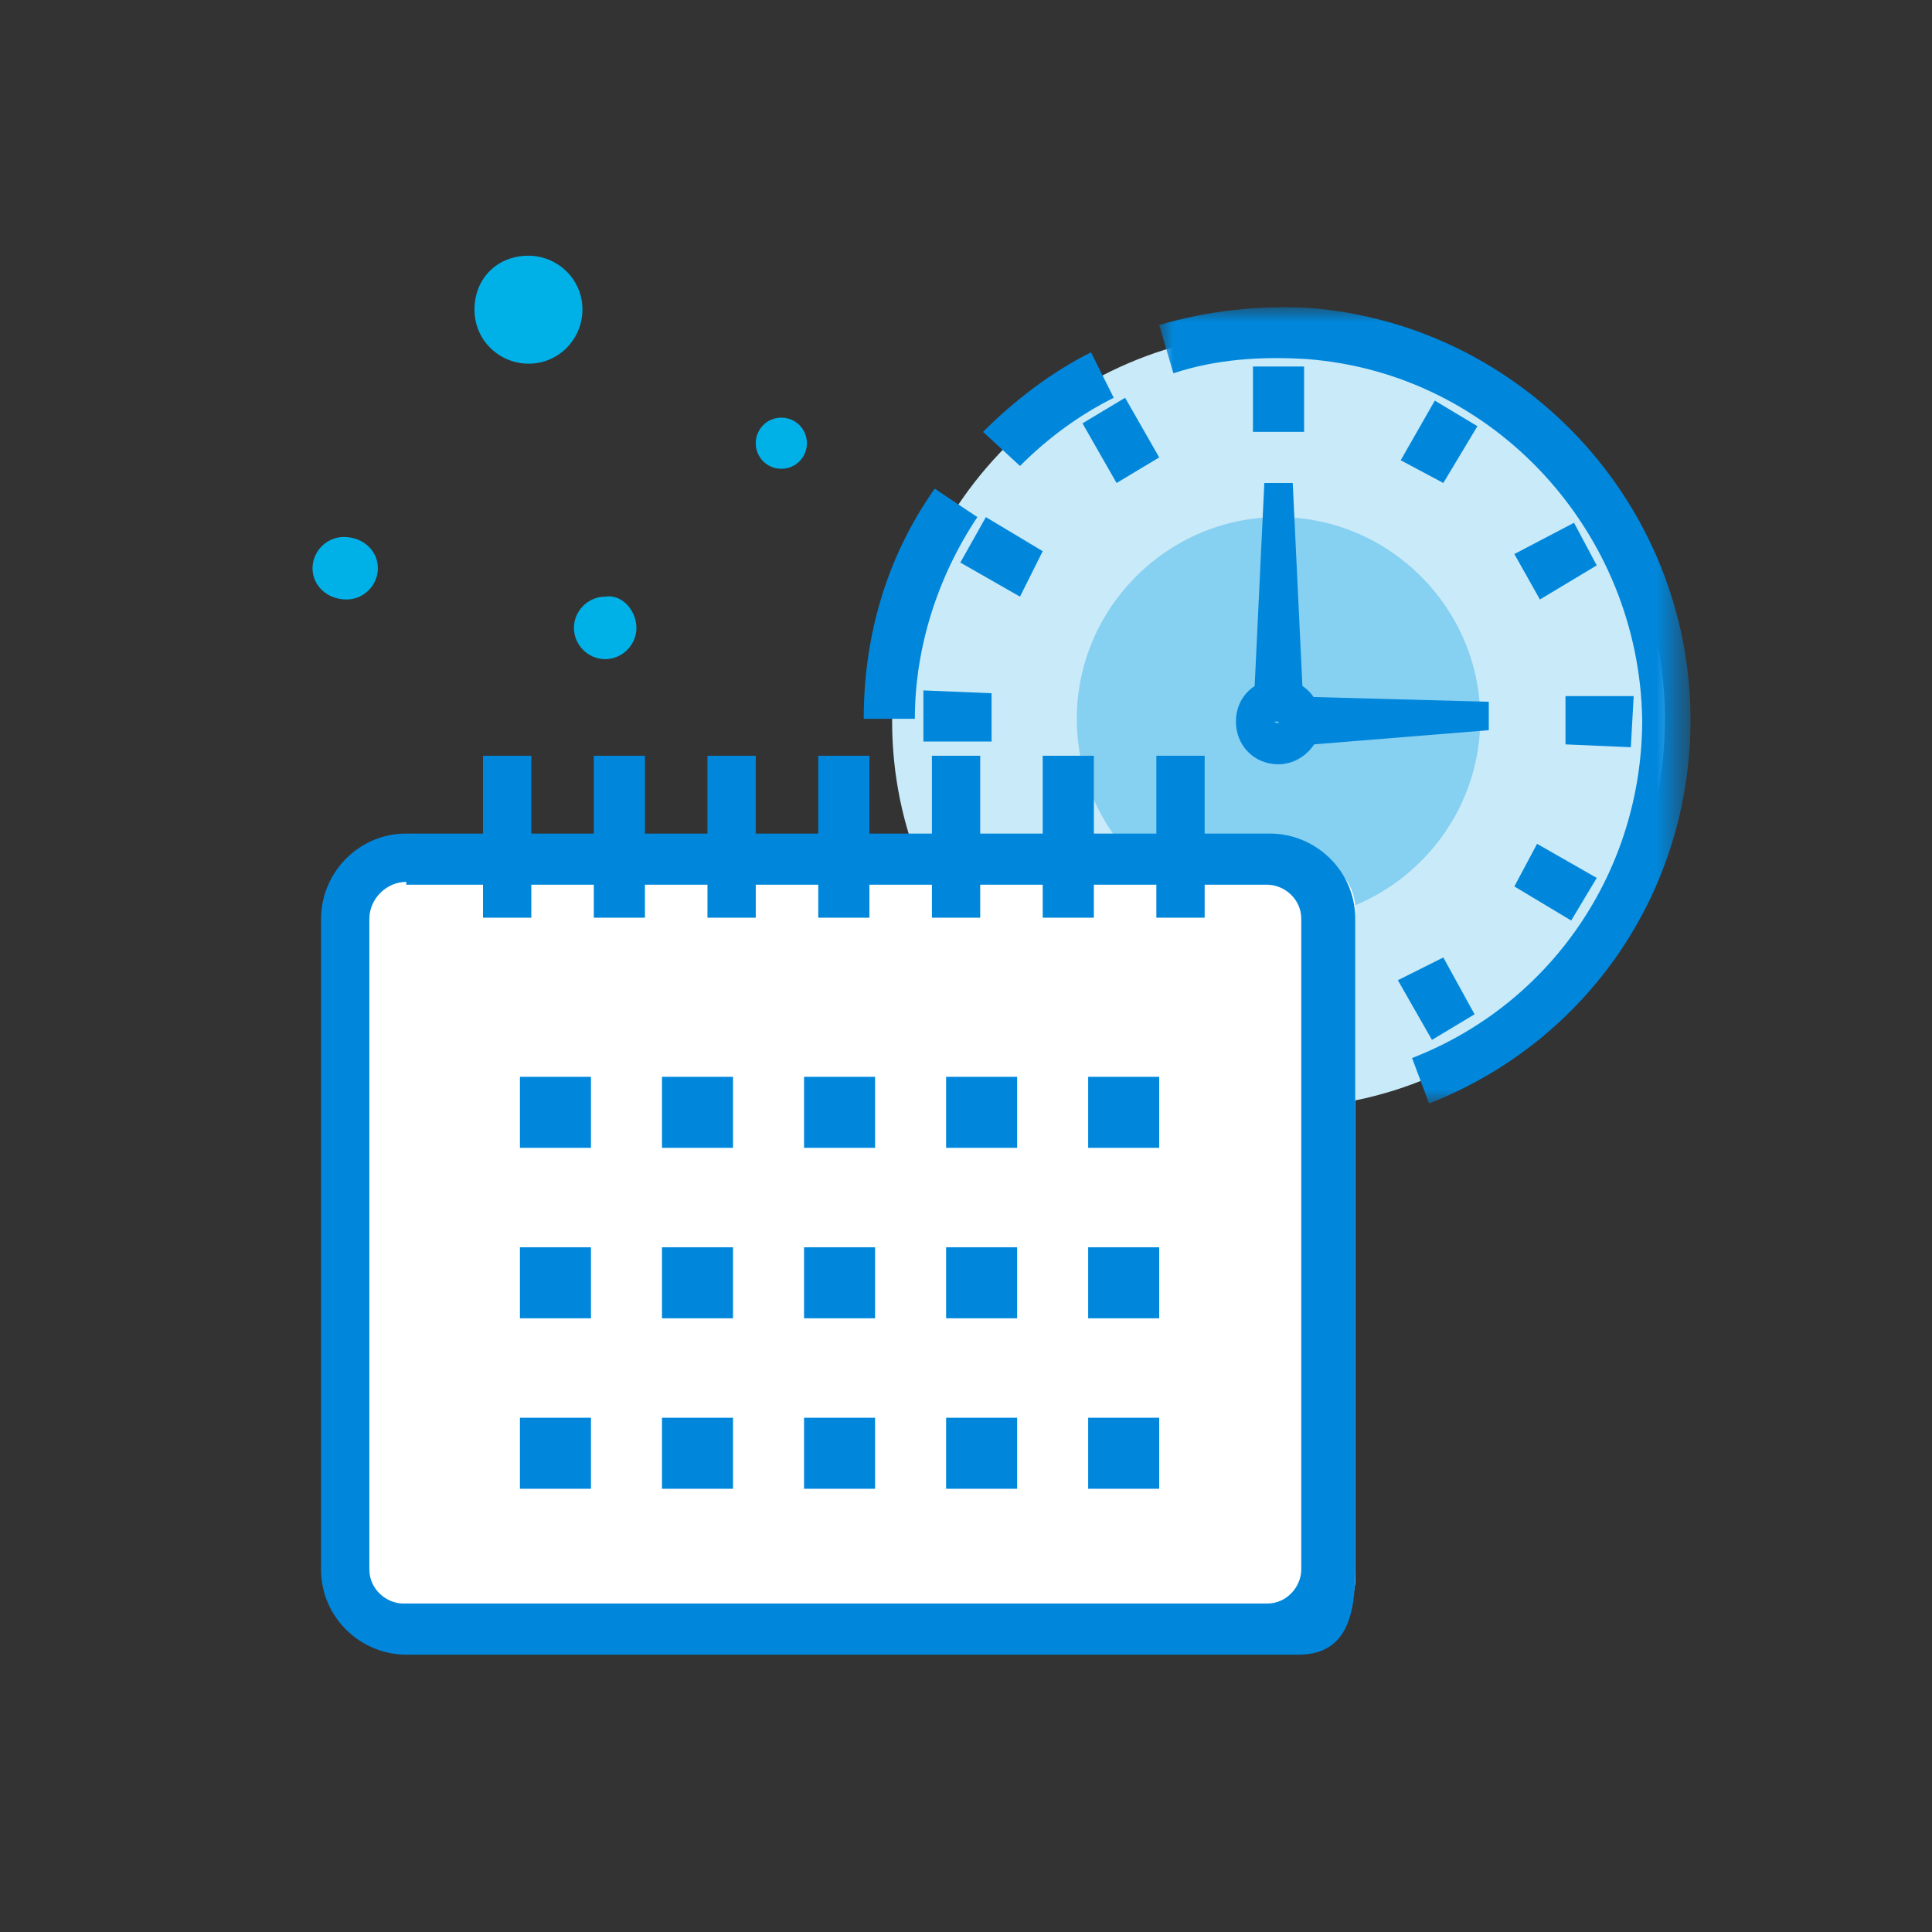 <?xml version="1.0" encoding="UTF-8"?>
<!-- Generator: Adobe Illustrator 18.0.0, SVG Export Plug-In . SVG Version: 6.00 Build 0)  -->
<svg xmlns="http://www.w3.org/2000/svg" xmlns:xlink="http://www.w3.org/1999/xlink" id="Layer_1" x="0px" y="0px" viewBox="11 11 68 68" xml:space="preserve">
<rect x="11" y="11" width="68" height="68" fill="#333333" stroke="none"/>
<filter height="148.5%" width="148.5%" y="-24.3%" id="filter-2" x="-24.3%">
	<feOffset dy="0" in="SourceAlpha" dx="0" result="shadowOffsetOuter1"></feOffset>
	<feGaussianBlur stdDeviation="5.5" in="shadowOffsetOuter1" result="shadowBlurOuter1"></feGaussianBlur>
	
		<feColorMatrix type="matrix" in="shadowBlurOuter1" values="0 0 0 0 0   0 0 0 0 0.259   0 0 0 0 0.38  0 0 0 0.25 0">
		</feColorMatrix>
</filter>
<title>Terminbuchung</title>
<desc>Created with Sketch.</desc>
<g id="Layout">
	<g id="Styles" transform="translate(-241, -3758)">
		<g id="STYLES" transform="translate(220, -460)">
			<g id="Icons---Buttons" transform="translate(30, 4144)">
				<g id="Terminbuchung" transform="translate(2, 85)">
					<g id="Rectangle-5" display="none">
						<g display="inline" filter="url(#filter-2)">
							<rect id="path-1_2_" width="68" height="68"></rect>
						</g>
						<g display="inline">
							<rect id="path-1_1_" fill="#FFFFFF" width="68" height="68"></rect>
						</g>
					</g>
					<g id="Termin-buchen" transform="translate(11, 9)">
						<path id="Fill-1" fill="#C9EAF8" d="M47.6,16.3C47.6,23.9,41.5,30,34,30c-7.5,0-13.6-6.1-13.6-13.6S26.5,2.7,34,2.7        C41.5,2.7,47.6,8.8,47.6,16.3"></path>
						<path id="Fill-3" fill="#86D0F1" d="M41.1,16.3c0,3.9-3.2,7.1-7.1,7.1c-3.9,0-7.1-3.2-7.1-7.1s3.2-7.1,7.1-7.1        C37.9,9.2,41.1,12.4,41.1,16.3"></path>
						<path id="Fill-5" fill="#0087DC" d="M34,16.1c-0.1,0-0.2,0.1-0.2,0.2c0,0.2,0.4,0.2,0.4,0C34.2,16.2,34.1,16.1,34,16.1         M34,17.9c-0.9,0-1.5-0.7-1.5-1.5c0-0.9,0.7-1.5,1.5-1.5c0.9,0,1.5,0.7,1.5,1.5C35.5,17.2,34.8,17.9,34,17.9"></path>
						<g id="Group-9" transform="translate(29, 1.239)">
							<g id="Clip-8">
							</g>
							<defs>
								<filter id="Adobe_OpacityMaskFilter" x="0.8" y="0.6" width="18.7" height="28">
									<feColorMatrix type="matrix" values="1 0 0 0 0  0 1 0 0 0  0 0 1 0 0  0 0 0 1 0"></feColorMatrix>
								</filter>
							</defs>
							<mask maskUnits="userSpaceOnUse" x="0.8" y="0.6" width="18.7" height="28" id="mask-4">
								<g filter="url(#Adobe_OpacityMaskFilter)">
									<polygon id="path-3" fill="#FFFFFF" points="0.8,0.6 19.5,0.6 19.5,28.6 0.8,28.6          "></polygon>
								</g>
							</mask>
							<path id="Fill-7" mask="url(#mask-4)" fill="#0087DC" d="M10.3,28.6L9.7,27c4.9-1.9,8.1-6.6,8.1-11.9         C17.7,8.5,12.6,2.9,6,2.4C4.4,2.3,2.8,2.4,1.3,2.9L0.8,1.2c1.7-0.5,3.5-0.7,5.3-0.6c7.5,0.6,13.4,6.9,13.4,14.5         C19.5,21.1,15.9,26.4,10.3,28.6"></path>
						</g>
						<path id="Fill-10" fill="#0087DC" d="M24.9,7.4l-1.3-1.2c1.1-1.1,2.4-2.1,3.8-2.8l0.8,1.6C27,5.6,25.9,6.4,24.9,7.4"></path>
						<path id="Fill-12" fill="#0087DC" d="M21.2,16.3h-1.8c0-2.9,0.8-5.7,2.5-8.1l1.5,1C22,11.3,21.2,13.8,21.2,16.3"></path>
						<path id="Fill-14" fill="#FFFFFF" d="M34.9,48.4h-32c-1,0-1.8-0.8-1.8-1.8V23c0-1,0.8-1.8,1.8-1.8h32c1,0,1.8,0.8,1.8,1.8        v23.6C36.7,47.6,35.9,48.4,34.9,48.4"></path>
						<g id="Group-18" transform="translate(0, 20.239)">
							<path id="Fill-16" fill="#0087DC" d="M3.3,1.8C2.6,1.8,2,2.4,2,3.1V26c0,0.7,0.6,1.2,1.2,1.2h30.4c0.7,0,1.2-0.6,1.2-1.2V3.1         c0-0.7-0.6-1.2-1.2-1.2H3.3z M33.6,29H3.3c-1.6,0-3-1.3-3-3V3.1c0-1.6,1.3-3,3-3h30.4c1.6,0,3,1.3,3,3V26c0,1.6-0.3,3-2,3         H33.6z"></path>
						</g>
						<polygon id="Fill-25" fill="#0087DC" points="6,23.3 7.7,23.3 7.7,17.6 6,17.6       "></polygon>
						<polygon id="Fill-26" fill="#0087DC" points="9.9,23.3 11.7,23.3 11.7,17.6 9.9,17.6       "></polygon>
						<polygon id="Fill-27" fill="#0087DC" points="13.9,23.3 15.6,23.3 15.6,17.6 13.9,17.6       "></polygon>
						<polygon id="Fill-28" fill="#0087DC" points="17.8,23.3 19.6,23.3 19.6,17.6 17.8,17.6       "></polygon>
						<polygon id="Fill-29" fill="#0087DC" points="21.8,23.3 23.5,23.3 23.5,17.6 21.8,17.6       "></polygon>
						<polygon id="Fill-30" fill="#0087DC" points="25.7,23.3 27.5,23.3 27.5,17.6 25.7,17.6       "></polygon>
						<polygon id="Fill-31" fill="#0087DC" points="29.7,23.3 31.4,23.3 31.4,17.6 29.7,17.6       "></polygon>
						<polygon id="Fill-42" fill="#0087DC" points="33.1,6.2 34.9,6.2 34.9,3.9 33.1,3.9       "></polygon>
						<polygon id="Fill-43" fill="#0087DC" points="39.8,8 38.3,7.2 39.5,5.1 41,6       "></polygon>
						<polygon id="Fill-44" fill="#0087DC" points="43.2,12.1 42.3,10.5 44.4,9.4 45.2,10.9       "></polygon>
						<polygon id="Fill-45" fill="#0087DC" points="46.4,17.3 44.1,17.2 44.1,15.5 46.5,15.5       "></polygon>
						<polygon id="Fill-46" fill="#0087DC" points="44.3,23.4 42.3,22.2 43.1,20.7 45.2,21.9       "></polygon>
						<polygon id="Fill-47" fill="#0087DC" points="39.4,27.6 38.2,25.5 39.8,24.7 40.9,26.7       "></polygon>
						<polygon id="Fill-48" fill="#0087DC" points="23.9,17.1 21.5,17.1 21.5,15.3 23.9,15.4       "></polygon>
						<polygon id="Fill-49" fill="#0087DC" points="24.9,12 22.8,10.8 23.7,9.2 25.7,10.4       "></polygon>
						<polygon id="Fill-50" fill="#0087DC" points="28.3,8 27.1,5.9 28.6,5 29.8,7.1       "></polygon>
						<path id="Fill-51" fill="#00B1E8" d="M17.4,6.6c0,0.5-0.4,0.9-0.9,0.9c-0.5,0-0.9-0.4-0.9-0.9s0.4-0.9,0.9-0.9        C17,5.7,17.4,6.1,17.4,6.6"></path>
						<path id="Fill-52" fill="#00B1E8" d="M2.3,11c0,0.6-0.5,1.1-1.1,1.1C0.5,12.1,0,11.6,0,11s0.5-1.1,1.1-1.1        C1.8,9.9,2.3,10.4,2.3,11"></path>
						<path id="Fill-53" fill="#00B1E8" d="M11.4,13.1c0,0.6-0.5,1.1-1.1,1.1c-0.6,0-1.1-0.5-1.1-1.1s0.5-1.1,1.1-1.1        C10.9,11.9,11.4,12.5,11.4,13.1"></path>
						<path id="Fill-54" fill="#00B1E8" d="M9.5,1.9c0,1-0.8,1.9-1.9,1.9c-1,0-1.9-0.8-1.9-1.9S6.5,0,7.6,0C8.6,0,9.5,0.8,9.5,1.9"></path>
						<polygon id="Fill-55" fill="#0087DC" points="33.1,16.4 33.5,8 34.5,8 34.9,16.4       "></polygon>
						<polygon id="Fill-56" fill="#0087DC" points="34,15.5 41.4,15.7 41.4,16.7 34,17.3       "></polygon>
						<polygon id="Fill-22" fill="#0087DC" points="7.3,31.4 9.8,31.4 9.8,28.9 7.3,28.9       "></polygon>
						<polygon id="Fill-22_1_" fill="#0087DC" points="12.3,31.4 14.8,31.4 14.8,28.9 12.3,28.9       "></polygon>
						<polygon id="Fill-22_2_" fill="#0087DC" points="17.3,31.4 19.8,31.4 19.8,28.9 17.3,28.9       "></polygon>
						<polygon id="Fill-22_3_" fill="#0087DC" points="22.3,31.4 24.8,31.4 24.8,28.9 22.3,28.9       "></polygon>
						<polygon id="Fill-22_4_" fill="#0087DC" points="27.3,31.4 29.8,31.4 29.8,28.9 27.3,28.9       "></polygon>
						<polygon id="Fill-22_5_" fill="#0087DC" points="7.3,37.4 9.8,37.4 9.8,34.9 7.3,34.9       "></polygon>
						<polygon id="Fill-22_6_" fill="#0087DC" points="12.3,37.4 14.8,37.4 14.8,34.9 12.3,34.9       "></polygon>
						<polygon id="Fill-22_7_" fill="#0087DC" points="17.3,37.4 19.8,37.4 19.8,34.9 17.3,34.9       "></polygon>
						<polygon id="Fill-22_8_" fill="#0087DC" points="22.3,37.4 24.8,37.4 24.8,34.9 22.3,34.9       "></polygon>
						<polygon id="Fill-22_9_" fill="#0087DC" points="27.3,37.4 29.8,37.4 29.8,34.9 27.3,34.9       "></polygon>
						<polygon id="Fill-22_10_" fill="#0087DC" points="7.3,43.4 9.8,43.4 9.8,40.9 7.3,40.9       "></polygon>
						<polygon id="Fill-22_11_" fill="#0087DC" points="12.3,43.4 14.8,43.4 14.8,40.9 12.3,40.9       "></polygon>
						<polygon id="Fill-22_12_" fill="#0087DC" points="17.3,43.4 19.8,43.4 19.8,40.9 17.3,40.9       "></polygon>
						<polygon id="Fill-22_13_" fill="#0087DC" points="22.3,43.4 24.8,43.4 24.8,40.9 22.3,40.9       "></polygon>
						<polygon id="Fill-22_14_" fill="#0087DC" points="27.3,43.4 29.8,43.4 29.8,40.9 27.3,40.9       "></polygon>
					</g>
				</g>
			</g>
		</g>
	</g>
</g>
</svg>
